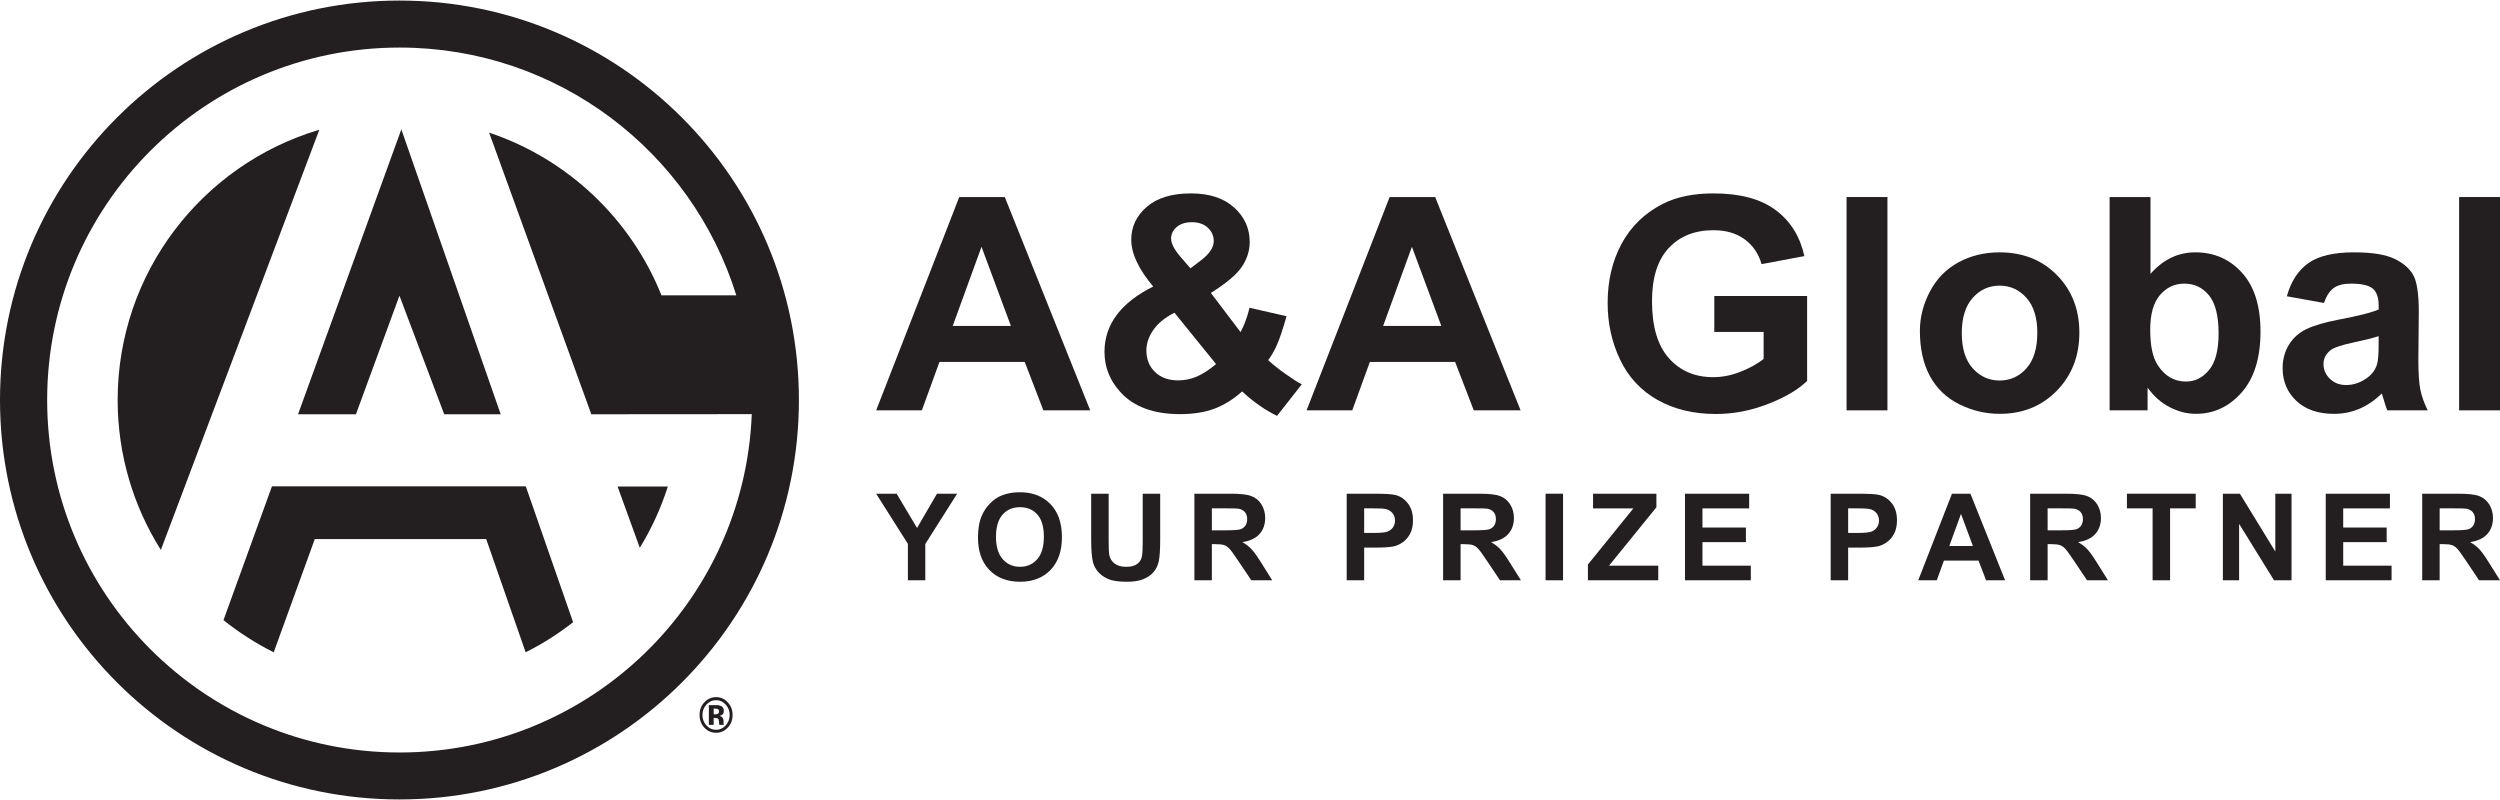 <svg xmlns="http://www.w3.org/2000/svg" xmlns:xlink="http://www.w3.org/1999/xlink" id="Layer_1" x="0px" y="0px" width="500px" height="160px" viewBox="0 0 500 160" xml:space="preserve"><g>	<g>		<path fill="#231F20" d="M54.391,97.264l-9.693,26.76c3.093,2.478,6.458,4.643,10.045,6.437l8.214-22.651h34.28l7.893,22.645   c3.382-1.688,6.552-3.713,9.493-6.012l-9.468-27.178H54.391L54.391,97.264z"></path>		<path fill="#231F20" d="M23.531,80c0,11.021,3.178,21.311,8.638,29.986l31.696-84.04C40.541,32.865,23.531,54.449,23.531,80"></path>	</g>	<polygon fill="#231F20" points="71.185,82.855 79.891,59.137 88.843,82.855 100.138,82.855 80.266,25.874 59.608,82.855  "></polygon>	<path fill="#231F20" d="M123.514,97.305l4.446,12.252c2.341-3.806,4.221-7.929,5.61-12.252H123.514z"></path>	<path fill="#231F20" d="M79.927,150.497c-38.938,0-70.495-31.574-70.495-70.496c0-38.928,31.558-70.489,70.495-70.489  c31.639,0,58.416,20.839,67.332,49.549h-14.968c-6.121-15.283-18.746-27.273-34.467-32.537l20.443,56.328l32.086-0.024  C148.875,120.439,117.915,150.497,79.927,150.497 M79.889,0.111C35.768,0.111,0,35.879,0,80.001  c0,44.119,35.768,79.888,79.889,79.888c44.125,0,79.893-35.769,79.893-79.888C159.781,35.879,124.014,0.111,79.889,0.111"></path>	<path fill="#231F20" d="M143.52,141.8c-0.132-0.055-0.315-0.079-0.554-0.079h-0.231v1.146h0.37c0.222,0,0.397-0.05,0.523-0.146  c0.126-0.098,0.188-0.253,0.188-0.468C143.815,142.034,143.718,141.887,143.52,141.8 M141.77,144.975v-3.953  c0.23,0,0.57,0,1.021,0.002c0.454,0.004,0.707,0.004,0.756,0.01c0.29,0.023,0.532,0.089,0.724,0.201  c0.326,0.195,0.487,0.512,0.487,0.945c0,0.332-0.085,0.572-0.257,0.721c-0.175,0.149-0.386,0.236-0.637,0.266  c0.232,0.053,0.406,0.13,0.521,0.227c0.217,0.188,0.326,0.479,0.326,0.887v0.354c0,0.039,0.002,0.077,0.006,0.115  c0.007,0.038,0.015,0.079,0.025,0.119l0.034,0.107h-0.917c-0.03-0.125-0.052-0.309-0.06-0.547c-0.011-0.238-0.03-0.396-0.06-0.484  c-0.05-0.137-0.139-0.234-0.269-0.287c-0.07-0.032-0.181-0.055-0.326-0.064l-0.21-0.013h-0.202v1.396H141.77L141.77,144.975z   M141.276,140.926c-0.526,0.581-0.788,1.27-0.788,2.066c0,0.824,0.267,1.525,0.801,2.105c0.534,0.573,1.173,0.863,1.928,0.863  c0.75,0,1.388-0.292,1.923-0.871c0.529-0.585,0.796-1.285,0.796-2.099c0-0.794-0.265-1.483-0.792-2.066  c-0.536-0.595-1.177-0.891-1.927-0.891C142.457,140.035,141.811,140.331,141.276,140.926 M145.531,145.549  c-0.644,0.67-1.416,1.006-2.312,1.006c-0.933,0-1.714-0.344-2.353-1.031c-0.634-0.686-0.953-1.53-0.953-2.535  c0-1.04,0.343-1.906,1.032-2.598c0.645-0.645,1.4-0.968,2.273-0.968c0.91,0,1.688,0.349,2.332,1.045  c0.647,0.696,0.969,1.537,0.969,2.521C146.521,144.001,146.192,144.854,145.531,145.549"></path>	<g>		<g>			<path fill="#231F20" d="M218.042,82.07h-9.37l-3.725-9.69h-17.054l-3.521,9.69h-9.139l16.618-42.661h9.107L218.042,82.07z     M202.183,65.192l-5.88-15.831l-5.762,15.831H202.183z"></path>			<path fill="#231F20" d="M260.354,76.861l-4.946,6.314c-2.425-1.183-4.753-2.812-6.983-4.889c-1.727,1.552-3.562,2.696-5.5,3.435    c-1.939,0.736-4.249,1.105-6.927,1.105c-5.317,0-9.313-1.492-11.987-4.481c-2.078-2.309-3.114-4.966-3.114-7.975    c0-2.734,0.815-5.193,2.443-7.376c1.631-2.182,4.063-4.078,7.303-5.689c-1.453-1.727-2.55-3.37-3.286-4.932    c-0.738-1.562-1.107-3.041-1.107-4.438c0-2.58,1.035-4.767,3.102-6.563c2.064-1.794,5.009-2.691,8.832-2.691    c3.684,0,6.566,0.94,8.642,2.823c2.077,1.882,3.114,4.181,3.114,6.896c0,1.728-0.516,3.366-1.544,4.918    c-1.027,1.553-3.103,3.31-6.226,5.268l5.935,7.83c0.7-1.242,1.3-2.862,1.805-4.861l7.393,1.688    c-0.735,2.619-1.377,4.535-1.922,5.747c-0.543,1.212-1.124,2.227-1.743,3.04c0.91,0.854,2.088,1.79,3.533,2.809    C258.611,75.856,259.674,76.531,260.354,76.861z M234.892,62.544c-1.882,0.95-3.289,2.096-4.221,3.435    c-0.931,1.338-1.395,2.706-1.395,4.104c0,1.765,0.575,3.204,1.729,4.32c1.156,1.117,2.703,1.674,4.643,1.674    c1.281,0,2.512-0.252,3.695-0.757c1.186-0.505,2.475-1.339,3.871-2.502L234.892,62.544z M238.093,53.668l2.212-1.688    c1.628-1.261,2.443-2.513,2.443-3.753c0-1.049-0.392-1.94-1.179-2.678c-0.786-0.737-1.848-1.106-3.185-1.106    c-1.301,0-2.32,0.325-3.057,0.976c-0.739,0.649-1.107,1.401-1.107,2.255c0,1.009,0.622,2.231,1.863,3.667L238.093,53.668z"></path>			<path fill="#231F20" d="M304.12,82.07h-9.367l-3.728-9.69h-17.055l-3.519,9.69h-9.138l16.615-42.661h9.107L304.12,82.07z     M288.264,65.192l-5.88-15.831l-5.762,15.831H288.264z"></path>		</g>		<g>			<path fill="#231F20" d="M342.859,66.385v-7.188h18.564v16.995c-1.805,1.746-4.418,3.283-7.844,4.613    c-3.422,1.328-6.893,1.993-10.4,1.993c-4.463,0-8.354-0.938-11.67-2.81c-3.318-1.871-5.813-4.549-7.479-8.031    c-1.67-3.482-2.504-7.27-2.504-11.363c0-4.443,0.933-8.392,2.795-11.845c1.861-3.453,4.589-6.101,8.176-7.944    c2.736-1.415,6.141-2.124,10.217-2.124c5.294,0,9.43,1.111,12.41,3.331c2.979,2.224,4.895,5.293,5.747,9.212l-8.556,1.601    c-0.603-2.096-1.731-3.75-3.391-4.962c-1.658-1.212-3.73-1.82-6.212-1.82c-3.765,0-6.758,1.194-8.978,3.58    c-2.223,2.387-3.334,5.928-3.334,10.623c0,5.063,1.125,8.86,3.375,11.392c2.25,2.532,5.199,3.798,8.848,3.798    c1.805,0,3.611-0.354,5.428-1.063c1.813-0.708,3.369-1.565,4.67-2.575v-5.413H342.859z"></path>			<path fill="#231F20" d="M369.313,82.07V39.409h8.176V82.07H369.313z"></path>			<path fill="#231F20" d="M383.979,66.182c0-2.716,0.668-5.344,2.006-7.887c1.34-2.54,3.233-4.481,5.688-5.819    c2.456-1.339,5.195-2.008,8.223-2.008c4.678,0,8.507,1.518,11.494,4.554c2.988,3.037,4.482,6.873,4.482,11.509    c0,4.677-1.509,8.552-4.527,11.626c-3.016,3.075-6.812,4.61-11.392,4.61c-2.833,0-5.532-0.639-8.104-1.918    c-2.572-1.281-4.525-3.158-5.865-5.633C384.646,72.744,383.979,69.731,383.979,66.182z M392.357,66.619    c0,3.063,0.728,5.411,2.182,7.041c1.456,1.629,3.25,2.444,5.385,2.444c2.133,0,3.923-0.815,5.368-2.444    c1.445-1.63,2.17-3.996,2.17-7.101c0-3.026-0.725-5.354-2.17-6.984c-1.445-1.629-3.235-2.444-5.368-2.444    c-2.135,0-3.929,0.815-5.385,2.444C393.085,61.206,392.357,63.554,392.357,66.619z"></path>			<path fill="#231F20" d="M421.923,82.07V39.409h8.178v15.365c2.522-2.871,5.51-4.307,8.962-4.307c3.766,0,6.878,1.363,9.343,4.088    c2.465,2.727,3.694,6.641,3.694,11.743c0,5.276-1.254,9.341-3.768,12.192c-2.512,2.852-5.563,4.275-9.151,4.275    c-1.767,0-3.508-0.438-5.226-1.322c-1.715-0.883-3.194-2.188-4.438-3.914v4.541H421.923L421.923,82.07z M430.043,65.949    c0,3.201,0.503,5.568,1.514,7.1c1.415,2.174,3.297,3.26,5.644,3.26c1.805,0,3.344-0.771,4.615-2.313    c1.271-1.542,1.903-3.973,1.903-7.29c0-3.53-0.639-6.076-1.92-7.639c-1.281-1.561-2.92-2.342-4.919-2.342    c-1.958,0-3.589,0.761-4.887,2.283C430.69,60.531,430.043,62.845,430.043,65.949z"></path>			<path fill="#231F20" d="M464.787,60.595l-7.42-1.34c0.835-2.986,2.27-5.197,4.309-6.634c2.034-1.436,5.063-2.153,9.078-2.153    c3.648,0,6.362,0.432,8.147,1.295c1.785,0.863,3.04,1.959,3.768,3.288c0.729,1.329,1.093,3.77,1.093,7.318l-0.088,9.546    c0,2.716,0.13,4.719,0.395,6.009c0.263,1.291,0.752,2.674,1.469,4.146h-8.088c-0.215-0.543-0.478-1.348-0.785-2.416    c-0.139-0.484-0.234-0.805-0.292-0.96c-1.398,1.357-2.894,2.375-4.48,3.056c-1.595,0.681-3.289,1.017-5.094,1.017    c-3.183,0-5.688-0.86-7.521-2.588c-1.835-1.727-2.753-3.908-2.753-6.547c0-1.746,0.42-3.303,1.255-4.671    c0.832-1.368,2-2.415,3.506-3.144c1.502-0.727,3.671-1.362,6.502-1.905c3.823-0.717,6.471-1.388,7.946-2.008v-0.815    c0-1.571-0.391-2.691-1.164-3.361c-0.777-0.669-2.242-1.003-4.395-1.003c-1.456,0-2.591,0.286-3.406,0.857    C465.952,58.154,465.294,59.159,464.787,60.595z M475.73,67.229c-1.051,0.35-2.706,0.767-4.978,1.252    c-2.271,0.485-3.755,0.96-4.453,1.425c-1.065,0.757-1.601,1.717-1.601,2.882c0,1.145,0.428,2.133,1.278,2.968    c0.855,0.834,1.941,1.251,3.262,1.251c1.473,0,2.88-0.485,4.219-1.454c0.992-0.738,1.642-1.64,1.95-2.707    c0.215-0.698,0.32-2.027,0.32-3.986v-1.631H475.73z"></path>			<path fill="#231F20" d="M491.824,82.07V39.409H500V82.07H491.824z"></path>		</g>	</g>	<g>		<path fill="#231F20" d="M181.578,116.057v-7.287l-6.344-10.026h4.098l4.076,6.85l3.989-6.85h4.027l-6.364,10.051v7.263H181.578   L181.578,116.057z"></path>		<path fill="#231F20" d="M195.597,107.505c0-1.765,0.264-3.244,0.792-4.44c0.394-0.881,0.93-1.67,1.611-2.371   s1.426-1.221,2.236-1.56c1.079-0.458,2.322-0.686,3.731-0.686c2.55,0,4.592,0.792,6.124,2.372c1.53,1.582,2.295,3.785,2.295,6.602   c0,2.795-0.758,4.982-2.278,6.561c-1.52,1.58-3.55,2.367-6.094,2.367c-2.573,0-4.619-0.783-6.141-2.355   C196.356,112.424,195.597,110.26,195.597,107.505z M199.196,107.389c0,1.959,0.453,3.443,1.359,4.457   c0.905,1.014,2.055,1.516,3.448,1.516s2.537-0.5,3.43-1.506c0.894-1.004,1.341-2.508,1.341-4.515c0-1.983-0.435-3.465-1.305-4.438   c-0.871-0.979-2.026-1.465-3.466-1.465s-2.603,0.492-3.482,1.48C199.639,103.908,199.196,105.396,199.196,107.389z"></path>		<path fill="#231F20" d="M218.235,98.742h3.495v9.376c0,1.487,0.045,2.454,0.13,2.896c0.149,0.709,0.507,1.276,1.071,1.704   c0.56,0.431,1.33,0.644,2.307,0.644c0.992,0,1.739-0.2,2.244-0.606c0.504-0.403,0.807-0.901,0.908-1.494   c0.103-0.59,0.153-1.567,0.153-2.94v-9.576h3.495v9.095c0,2.078-0.094,3.544-0.283,4.404c-0.189,0.856-0.536,1.581-1.045,2.171   c-0.507,0.592-1.186,1.063-2.037,1.411c-0.852,0.352-1.958,0.526-3.331,0.526c-1.651,0-2.905-0.189-3.759-0.574   c-0.855-0.383-1.53-0.877-2.026-1.486c-0.494-0.609-0.821-1.25-0.979-1.918c-0.229-0.994-0.343-2.456-0.343-4.395V98.742z"></path>		<path fill="#231F20" d="M238.878,116.057V98.742h7.356c1.85,0,3.195,0.156,4.031,0.468c0.84,0.312,1.512,0.864,2.017,1.66   c0.502,0.794,0.755,1.703,0.755,2.728c0,1.299-0.383,2.371-1.146,3.217c-0.763,0.847-1.905,1.381-3.423,1.603   c0.755,0.438,1.379,0.924,1.868,1.452c0.494,0.527,1.156,1.462,1.993,2.811l2.112,3.377h-4.183l-2.526-3.768   c-0.896-1.346-1.512-2.193-1.84-2.544c-0.332-0.353-0.683-0.593-1.051-0.722c-0.373-0.131-0.958-0.195-1.761-0.195h-0.709v7.229   H238.878L238.878,116.057z M242.373,106.064h2.587c1.677,0,2.722-0.07,3.142-0.211c0.417-0.144,0.742-0.389,0.979-0.734   c0.236-0.346,0.354-0.779,0.354-1.299c0-0.584-0.153-1.051-0.466-1.411c-0.311-0.357-0.749-0.585-1.317-0.679   c-0.281-0.039-1.133-0.059-2.55-0.059h-2.728L242.373,106.064L242.373,106.064z"></path>		<path fill="#231F20" d="M269.338,116.057V98.742h5.607c2.125,0,3.511,0.089,4.156,0.262c0.994,0.26,1.823,0.823,2.491,1.694   c0.669,0.87,1.005,1.993,1.005,3.37c0,1.063-0.19,1.957-0.578,2.681c-0.389,0.724-0.875,1.295-1.47,1.707   c-0.596,0.413-1.2,0.688-1.813,0.819c-0.834,0.166-2.043,0.246-3.625,0.246h-2.278v6.533h-3.495V116.057z M272.833,101.673v4.913   h1.913c1.378,0,2.297-0.092,2.764-0.271c0.465-0.183,0.827-0.465,1.092-0.853c0.265-0.386,0.396-0.833,0.396-1.346   c0-0.63-0.186-1.149-0.557-1.56c-0.369-0.408-0.838-0.664-1.403-0.768c-0.417-0.079-1.256-0.117-2.517-0.117L272.833,101.673   L272.833,101.673z"></path>		<path fill="#231F20" d="M288.622,116.057V98.742h7.358c1.851,0,3.194,0.156,4.031,0.468c0.838,0.312,1.512,0.864,2.014,1.66   c0.505,0.794,0.759,1.703,0.759,2.728c0,1.299-0.384,2.371-1.147,3.217c-0.763,0.847-1.904,1.381-3.425,1.603   c0.759,0.438,1.382,0.924,1.871,1.452c0.493,0.527,1.155,1.462,1.99,2.811l2.114,3.377h-4.183l-2.526-3.768   c-0.896-1.346-1.512-2.193-1.842-2.544c-0.328-0.353-0.681-0.593-1.049-0.722c-0.373-0.131-0.958-0.195-1.761-0.195h-0.708v7.229   H288.622L288.622,116.057z M292.12,106.064h2.586c1.675,0,2.724-0.07,3.142-0.211c0.416-0.144,0.743-0.389,0.978-0.734   c0.239-0.346,0.354-0.779,0.354-1.299c0-0.584-0.152-1.051-0.466-1.411c-0.312-0.357-0.749-0.585-1.317-0.679   c-0.28-0.039-1.133-0.059-2.549-0.059h-2.728V106.064L292.12,106.064z"></path>		<path fill="#231F20" d="M309.111,116.057V98.742h3.498v17.313h-3.498V116.057z"></path>		<path fill="#231F20" d="M317.583,116.057v-3.152l9.092-11.23h-8.065v-2.931h12.67v2.718l-9.48,11.678h9.85v2.918H317.583   L317.583,116.057z"></path>		<path fill="#231F20" d="M336.998,116.057V98.742h12.835v2.931h-9.34v3.838h8.69v2.916h-8.69v4.71h9.672v2.92H336.998z"></path>		<path fill="#231F20" d="M366.136,116.057V98.742h5.606c2.127,0,3.513,0.089,4.156,0.262c0.992,0.26,1.824,0.823,2.492,1.694   c0.67,0.87,1.004,1.993,1.004,3.37c0,1.063-0.191,1.957-0.58,2.681c-0.385,0.724-0.875,1.295-1.469,1.707   c-0.596,0.413-1.199,0.688-1.813,0.819c-0.834,0.166-2.043,0.246-3.623,0.246h-2.281v6.533h-3.493V116.057z M369.629,101.673   v4.913h1.913c1.377,0,2.299-0.092,2.763-0.271c0.465-0.183,0.83-0.465,1.094-0.853c0.264-0.386,0.396-0.833,0.396-1.346   c0-0.63-0.188-1.149-0.557-1.56c-0.371-0.408-0.838-0.664-1.403-0.768c-0.42-0.079-1.256-0.117-2.517-0.117L369.629,101.673   L369.629,101.673z"></path>		<path fill="#231F20" d="M401.019,116.057h-3.802l-1.512-3.935h-6.92l-1.428,3.935h-3.709l6.744-17.313h3.694L401.019,116.057z    M394.584,109.206l-2.387-6.424l-2.338,6.424H394.584z"></path>		<path fill="#231F20" d="M406.029,116.057V98.742h7.357c1.849,0,3.192,0.156,4.031,0.468s1.509,0.864,2.014,1.66   c0.504,0.794,0.757,1.703,0.757,2.728c0,1.299-0.383,2.371-1.147,3.217c-0.763,0.847-1.905,1.381-3.423,1.603   c0.756,0.438,1.379,0.924,1.871,1.452c0.493,0.527,1.154,1.462,1.989,2.811l2.113,3.377h-4.181l-2.526-3.768   c-0.897-1.346-1.512-2.193-1.841-2.544c-0.33-0.353-0.682-0.593-1.052-0.722c-0.37-0.131-0.956-0.195-1.758-0.195h-0.709v7.229   H406.029L406.029,116.057z M409.526,106.064h2.586c1.675,0,2.723-0.07,3.14-0.211c0.417-0.144,0.745-0.389,0.979-0.734   c0.235-0.346,0.354-0.779,0.354-1.299c0-0.584-0.156-1.051-0.467-1.411c-0.313-0.357-0.749-0.585-1.317-0.679   c-0.282-0.039-1.132-0.059-2.55-0.059h-2.727L409.526,106.064L409.526,106.064z"></path>		<path fill="#231F20" d="M430.52,116.057v-14.384h-5.136v-2.931h13.759v2.931h-5.125v14.384H430.52z"></path>		<path fill="#231F20" d="M444.575,116.057V98.742h3.403l7.084,11.563V98.742h3.247v17.313h-3.508l-6.979-11.289v11.289h-3.248   V116.057z"></path>		<path fill="#231F20" d="M465.149,116.057V98.742h12.837v2.931h-9.343v3.838h8.692v2.916h-8.692v4.71h9.673v2.92H465.149z"></path>		<path fill="#231F20" d="M484.438,116.057V98.742h7.354c1.85,0,3.195,0.156,4.034,0.468s1.509,0.864,2.014,1.66   c0.502,0.794,0.755,1.703,0.755,2.728c0,1.299-0.383,2.371-1.146,3.217c-0.764,0.847-1.905,1.381-3.423,1.603   c0.756,0.438,1.379,0.924,1.871,1.452c0.49,0.527,1.152,1.462,1.989,2.811l2.113,3.377h-4.183l-2.524-3.768   c-0.898-1.346-1.514-2.193-1.841-2.544c-0.332-0.353-0.683-0.593-1.052-0.722c-0.373-0.131-0.956-0.195-1.762-0.195h-0.709v7.229   H484.438L484.438,116.057z M487.931,106.064h2.587c1.678,0,2.723-0.07,3.143-0.211c0.417-0.144,0.743-0.389,0.979-0.734   c0.236-0.346,0.354-0.779,0.354-1.299c0-0.584-0.153-1.051-0.466-1.411c-0.312-0.357-0.749-0.585-1.317-0.679   c-0.281-0.039-1.131-0.059-2.55-0.059h-2.729L487.931,106.064L487.931,106.064z"></path>	</g></g></svg>